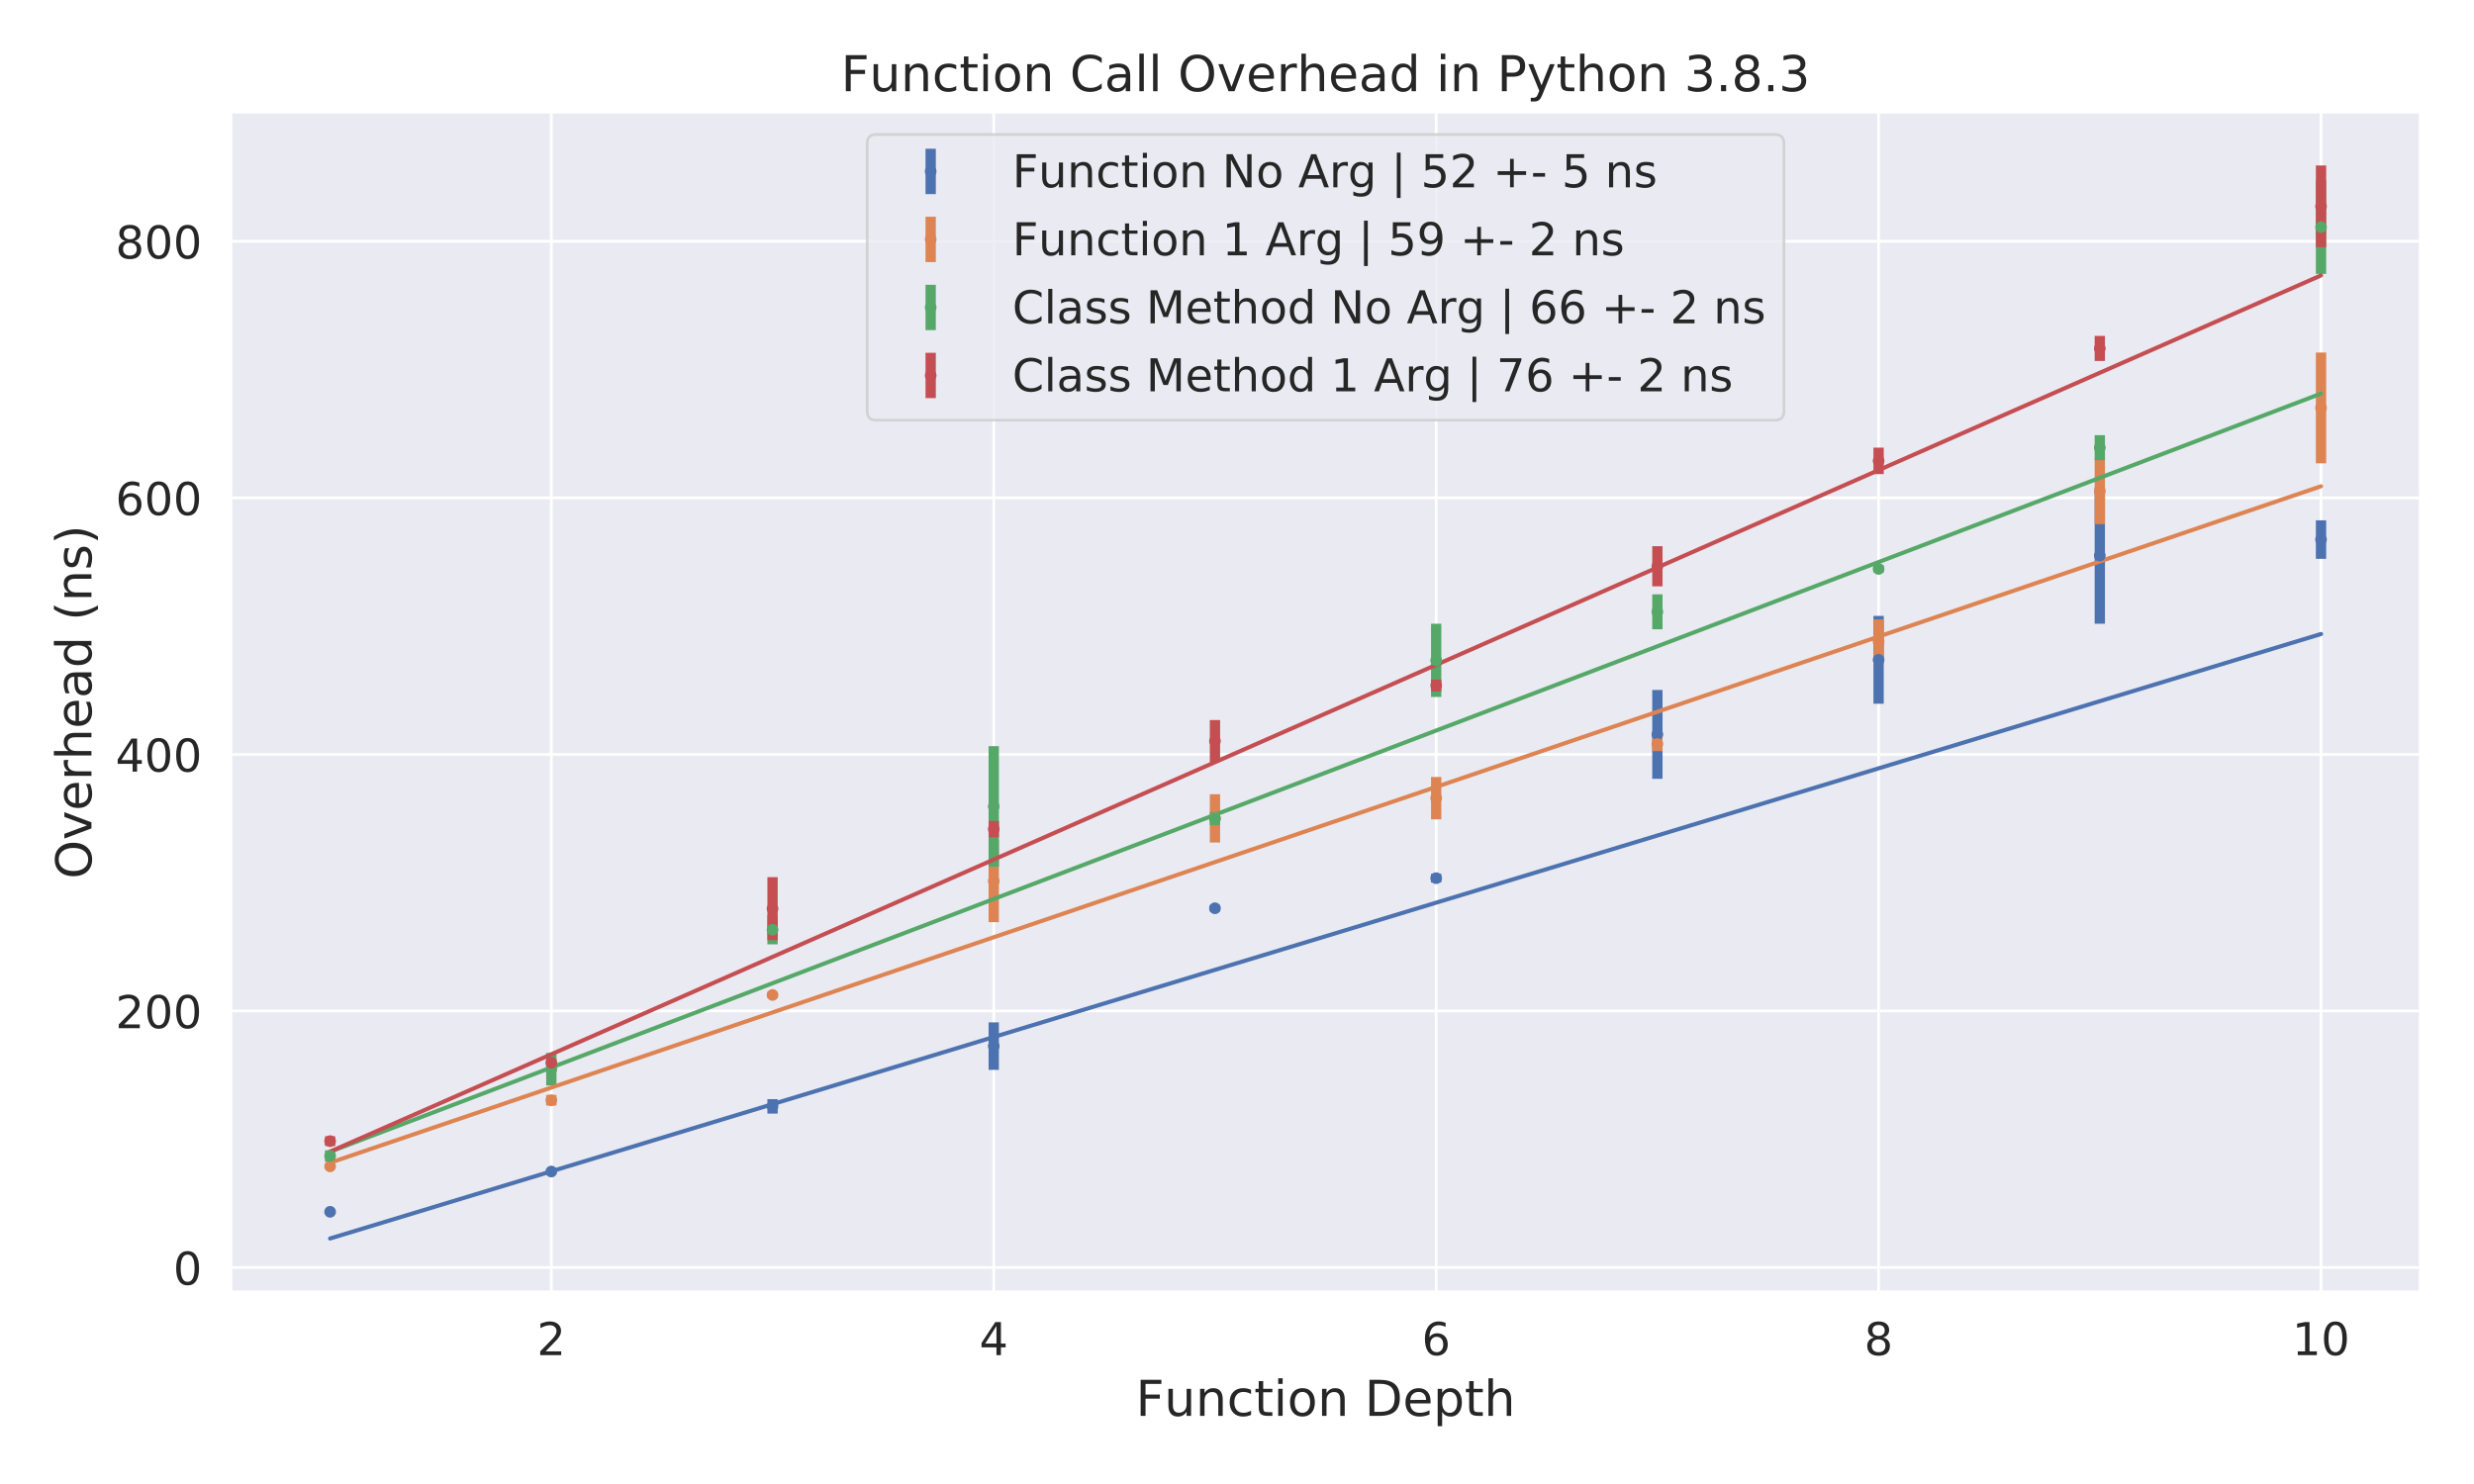 <?xml version="1.0" encoding="utf-8" standalone="no"?>
<!DOCTYPE svg PUBLIC "-//W3C//DTD SVG 1.1//EN"
  "http://www.w3.org/Graphics/SVG/1.1/DTD/svg11.dtd">
<!-- Created with matplotlib (https://matplotlib.org/) -->
<svg height="432pt" version="1.1" viewBox="0 0 720 432" width="720pt" xmlns="http://www.w3.org/2000/svg" xmlns:xlink="http://www.w3.org/1999/xlink">
 <defs>
  <style type="text/css">
*{stroke-linecap:butt;stroke-linejoin:round;}
  </style>
 </defs>
 <g id="figure_1">
  <g id="patch_1">
   <path d="M 0 432 
L 720 432 
L 720 0 
L 0 0 
z
" style="fill:#ffffff;"/>
  </g>
  <g id="axes_1">
   <g id="patch_2">
    <path d="M 67.102 376.148 
L 704.448 376.148 
L 704.448 32.552 
L 67.102 32.552 
z
" style="fill:#eaeaf2;"/>
   </g>
   <g id="matplotlib.axis_1">
    <g id="xtick_1">
     <g id="line2d_1">
      <path clip-path="url(#p2353e3e344)" d="M 160.451 376.148 
L 160.451 32.552 
" style="fill:none;stroke:#ffffff;stroke-linecap:round;stroke-width:0.8;"/>
     </g>
     <g id="text_1">
      <!-- 2 -->
      <defs>
       <path d="M 19.188 8.297 
L 53.609 8.297 
L 53.609 0 
L 7.328 0 
L 7.328 8.297 
Q 12.938 14.109 22.625 23.891 
Q 32.328 33.688 34.812 36.531 
Q 39.547 41.844 41.422 45.531 
Q 43.312 49.219 43.312 52.781 
Q 43.312 58.594 39.234 62.25 
Q 35.156 65.922 28.609 65.922 
Q 23.969 65.922 18.812 64.312 
Q 13.672 62.703 7.812 59.422 
L 7.812 69.391 
Q 13.766 71.781 18.938 73 
Q 24.125 74.219 28.422 74.219 
Q 39.75 74.219 46.484 68.547 
Q 53.219 62.891 53.219 53.422 
Q 53.219 48.922 51.531 44.891 
Q 49.859 40.875 45.406 35.406 
Q 44.188 33.984 37.641 27.219 
Q 31.109 20.453 19.188 8.297 
z
" id="DejaVuSans-50"/>
      </defs>
      <g style="fill:#262626;" transform="translate(156.251 394.478)scale(0.132 -0.132)">
       <use xlink:href="#DejaVuSans-50"/>
      </g>
     </g>
    </g>
    <g id="xtick_2">
     <g id="line2d_2">
      <path clip-path="url(#p2353e3e344)" d="M 289.207 376.148 
L 289.207 32.552 
" style="fill:none;stroke:#ffffff;stroke-linecap:round;stroke-width:0.8;"/>
     </g>
     <g id="text_2">
      <!-- 4 -->
      <defs>
       <path d="M 37.797 64.312 
L 12.891 25.391 
L 37.797 25.391 
z
M 35.203 72.906 
L 47.609 72.906 
L 47.609 25.391 
L 58.016 25.391 
L 58.016 17.188 
L 47.609 17.188 
L 47.609 0 
L 37.797 0 
L 37.797 17.188 
L 4.891 17.188 
L 4.891 26.703 
z
" id="DejaVuSans-52"/>
      </defs>
      <g style="fill:#262626;" transform="translate(285.008 394.478)scale(0.132 -0.132)">
       <use xlink:href="#DejaVuSans-52"/>
      </g>
     </g>
    </g>
    <g id="xtick_3">
     <g id="line2d_3">
      <path clip-path="url(#p2353e3e344)" d="M 417.964 376.148 
L 417.964 32.552 
" style="fill:none;stroke:#ffffff;stroke-linecap:round;stroke-width:0.8;"/>
     </g>
     <g id="text_3">
      <!-- 6 -->
      <defs>
       <path d="M 33.016 40.375 
Q 26.375 40.375 22.484 35.828 
Q 18.609 31.297 18.609 23.391 
Q 18.609 15.531 22.484 10.953 
Q 26.375 6.391 33.016 6.391 
Q 39.656 6.391 43.531 10.953 
Q 47.406 15.531 47.406 23.391 
Q 47.406 31.297 43.531 35.828 
Q 39.656 40.375 33.016 40.375 
z
M 52.594 71.297 
L 52.594 62.312 
Q 48.875 64.062 45.094 64.984 
Q 41.312 65.922 37.594 65.922 
Q 27.828 65.922 22.672 59.328 
Q 17.531 52.734 16.797 39.406 
Q 19.672 43.656 24.016 45.922 
Q 28.375 48.188 33.594 48.188 
Q 44.578 48.188 50.953 41.516 
Q 57.328 34.859 57.328 23.391 
Q 57.328 12.156 50.688 5.359 
Q 44.047 -1.422 33.016 -1.422 
Q 20.359 -1.422 13.672 8.266 
Q 6.984 17.969 6.984 36.375 
Q 6.984 53.656 15.188 63.938 
Q 23.391 74.219 37.203 74.219 
Q 40.922 74.219 44.703 73.484 
Q 48.484 72.75 52.594 71.297 
z
" id="DejaVuSans-54"/>
      </defs>
      <g style="fill:#262626;" transform="translate(413.765 394.478)scale(0.132 -0.132)">
       <use xlink:href="#DejaVuSans-54"/>
      </g>
     </g>
    </g>
    <g id="xtick_4">
     <g id="line2d_4">
      <path clip-path="url(#p2353e3e344)" d="M 546.721 376.148 
L 546.721 32.552 
" style="fill:none;stroke:#ffffff;stroke-linecap:round;stroke-width:0.8;"/>
     </g>
     <g id="text_4">
      <!-- 8 -->
      <defs>
       <path d="M 31.781 34.625 
Q 24.75 34.625 20.719 30.859 
Q 16.703 27.094 16.703 20.516 
Q 16.703 13.922 20.719 10.156 
Q 24.75 6.391 31.781 6.391 
Q 38.812 6.391 42.859 10.172 
Q 46.922 13.969 46.922 20.516 
Q 46.922 27.094 42.891 30.859 
Q 38.875 34.625 31.781 34.625 
z
M 21.922 38.812 
Q 15.578 40.375 12.031 44.719 
Q 8.5 49.078 8.5 55.328 
Q 8.5 64.062 14.719 69.141 
Q 20.953 74.219 31.781 74.219 
Q 42.672 74.219 48.875 69.141 
Q 55.078 64.062 55.078 55.328 
Q 55.078 49.078 51.531 44.719 
Q 48 40.375 41.703 38.812 
Q 48.828 37.156 52.797 32.312 
Q 56.781 27.484 56.781 20.516 
Q 56.781 9.906 50.312 4.234 
Q 43.844 -1.422 31.781 -1.422 
Q 19.734 -1.422 13.25 4.234 
Q 6.781 9.906 6.781 20.516 
Q 6.781 27.484 10.781 32.312 
Q 14.797 37.156 21.922 38.812 
z
M 18.312 54.391 
Q 18.312 48.734 21.844 45.562 
Q 25.391 42.391 31.781 42.391 
Q 38.141 42.391 41.719 45.562 
Q 45.312 48.734 45.312 54.391 
Q 45.312 60.062 41.719 63.234 
Q 38.141 66.406 31.781 66.406 
Q 25.391 66.406 21.844 63.234 
Q 18.312 60.062 18.312 54.391 
z
" id="DejaVuSans-56"/>
      </defs>
      <g style="fill:#262626;" transform="translate(542.522 394.478)scale(0.132 -0.132)">
       <use xlink:href="#DejaVuSans-56"/>
      </g>
     </g>
    </g>
    <g id="xtick_5">
     <g id="line2d_5">
      <path clip-path="url(#p2353e3e344)" d="M 675.478 376.148 
L 675.478 32.552 
" style="fill:none;stroke:#ffffff;stroke-linecap:round;stroke-width:0.8;"/>
     </g>
     <g id="text_5">
      <!-- 10 -->
      <defs>
       <path d="M 12.406 8.297 
L 28.516 8.297 
L 28.516 63.922 
L 10.984 60.406 
L 10.984 69.391 
L 28.422 72.906 
L 38.281 72.906 
L 38.281 8.297 
L 54.391 8.297 
L 54.391 0 
L 12.406 0 
z
" id="DejaVuSans-49"/>
       <path d="M 31.781 66.406 
Q 24.172 66.406 20.328 58.906 
Q 16.5 51.422 16.5 36.375 
Q 16.5 21.391 20.328 13.891 
Q 24.172 6.391 31.781 6.391 
Q 39.453 6.391 43.281 13.891 
Q 47.125 21.391 47.125 36.375 
Q 47.125 51.422 43.281 58.906 
Q 39.453 66.406 31.781 66.406 
z
M 31.781 74.219 
Q 44.047 74.219 50.516 64.516 
Q 56.984 54.828 56.984 36.375 
Q 56.984 17.969 50.516 8.266 
Q 44.047 -1.422 31.781 -1.422 
Q 19.531 -1.422 13.062 8.266 
Q 6.594 17.969 6.594 36.375 
Q 6.594 54.828 13.062 64.516 
Q 19.531 74.219 31.781 74.219 
z
" id="DejaVuSans-48"/>
      </defs>
      <g style="fill:#262626;" transform="translate(667.079 394.478)scale(0.132 -0.132)">
       <use xlink:href="#DejaVuSans-49"/>
       <use x="63.623" xlink:href="#DejaVuSans-48"/>
      </g>
     </g>
    </g>
    <g id="text_6">
     <!-- Function Depth -->
     <defs>
      <path d="M 9.812 72.906 
L 51.703 72.906 
L 51.703 64.594 
L 19.672 64.594 
L 19.672 43.109 
L 48.578 43.109 
L 48.578 34.812 
L 19.672 34.812 
L 19.672 0 
L 9.812 0 
z
" id="DejaVuSans-70"/>
      <path d="M 8.5 21.578 
L 8.5 54.688 
L 17.484 54.688 
L 17.484 21.922 
Q 17.484 14.156 20.5 10.266 
Q 23.531 6.391 29.594 6.391 
Q 36.859 6.391 41.078 11.031 
Q 45.312 15.672 45.312 23.688 
L 45.312 54.688 
L 54.297 54.688 
L 54.297 0 
L 45.312 0 
L 45.312 8.406 
Q 42.047 3.422 37.719 1 
Q 33.406 -1.422 27.688 -1.422 
Q 18.266 -1.422 13.375 4.438 
Q 8.5 10.297 8.5 21.578 
z
M 31.109 56 
z
" id="DejaVuSans-117"/>
      <path d="M 54.891 33.016 
L 54.891 0 
L 45.906 0 
L 45.906 32.719 
Q 45.906 40.484 42.875 44.328 
Q 39.844 48.188 33.797 48.188 
Q 26.516 48.188 22.312 43.547 
Q 18.109 38.922 18.109 30.906 
L 18.109 0 
L 9.078 0 
L 9.078 54.688 
L 18.109 54.688 
L 18.109 46.188 
Q 21.344 51.125 25.703 53.562 
Q 30.078 56 35.797 56 
Q 45.219 56 50.047 50.172 
Q 54.891 44.344 54.891 33.016 
z
" id="DejaVuSans-110"/>
      <path d="M 48.781 52.594 
L 48.781 44.188 
Q 44.969 46.297 41.141 47.344 
Q 37.312 48.391 33.406 48.391 
Q 24.656 48.391 19.812 42.844 
Q 14.984 37.312 14.984 27.297 
Q 14.984 17.281 19.812 11.734 
Q 24.656 6.203 33.406 6.203 
Q 37.312 6.203 41.141 7.25 
Q 44.969 8.297 48.781 10.406 
L 48.781 2.094 
Q 45.016 0.344 40.984 -0.531 
Q 36.969 -1.422 32.422 -1.422 
Q 20.062 -1.422 12.781 6.344 
Q 5.516 14.109 5.516 27.297 
Q 5.516 40.672 12.859 48.328 
Q 20.219 56 33.016 56 
Q 37.156 56 41.109 55.141 
Q 45.062 54.297 48.781 52.594 
z
" id="DejaVuSans-99"/>
      <path d="M 18.312 70.219 
L 18.312 54.688 
L 36.812 54.688 
L 36.812 47.703 
L 18.312 47.703 
L 18.312 18.016 
Q 18.312 11.328 20.141 9.422 
Q 21.969 7.516 27.594 7.516 
L 36.812 7.516 
L 36.812 0 
L 27.594 0 
Q 17.188 0 13.234 3.875 
Q 9.281 7.766 9.281 18.016 
L 9.281 47.703 
L 2.688 47.703 
L 2.688 54.688 
L 9.281 54.688 
L 9.281 70.219 
z
" id="DejaVuSans-116"/>
      <path d="M 9.422 54.688 
L 18.406 54.688 
L 18.406 0 
L 9.422 0 
z
M 9.422 75.984 
L 18.406 75.984 
L 18.406 64.594 
L 9.422 64.594 
z
" id="DejaVuSans-105"/>
      <path d="M 30.609 48.391 
Q 23.391 48.391 19.188 42.75 
Q 14.984 37.109 14.984 27.297 
Q 14.984 17.484 19.156 11.844 
Q 23.344 6.203 30.609 6.203 
Q 37.797 6.203 41.984 11.859 
Q 46.188 17.531 46.188 27.297 
Q 46.188 37.016 41.984 42.703 
Q 37.797 48.391 30.609 48.391 
z
M 30.609 56 
Q 42.328 56 49.016 48.375 
Q 55.719 40.766 55.719 27.297 
Q 55.719 13.875 49.016 6.219 
Q 42.328 -1.422 30.609 -1.422 
Q 18.844 -1.422 12.172 6.219 
Q 5.516 13.875 5.516 27.297 
Q 5.516 40.766 12.172 48.375 
Q 18.844 56 30.609 56 
z
" id="DejaVuSans-111"/>
      <path id="DejaVuSans-32"/>
      <path d="M 19.672 64.797 
L 19.672 8.109 
L 31.594 8.109 
Q 46.688 8.109 53.688 14.938 
Q 60.688 21.781 60.688 36.531 
Q 60.688 51.172 53.688 57.984 
Q 46.688 64.797 31.594 64.797 
z
M 9.812 72.906 
L 30.078 72.906 
Q 51.266 72.906 61.172 64.094 
Q 71.094 55.281 71.094 36.531 
Q 71.094 17.672 61.125 8.828 
Q 51.172 0 30.078 0 
L 9.812 0 
z
" id="DejaVuSans-68"/>
      <path d="M 56.203 29.594 
L 56.203 25.203 
L 14.891 25.203 
Q 15.484 15.922 20.484 11.062 
Q 25.484 6.203 34.422 6.203 
Q 39.594 6.203 44.453 7.469 
Q 49.312 8.734 54.109 11.281 
L 54.109 2.781 
Q 49.266 0.734 44.188 -0.344 
Q 39.109 -1.422 33.891 -1.422 
Q 20.797 -1.422 13.156 6.188 
Q 5.516 13.812 5.516 26.812 
Q 5.516 40.234 12.766 48.109 
Q 20.016 56 32.328 56 
Q 43.359 56 49.781 48.891 
Q 56.203 41.797 56.203 29.594 
z
M 47.219 32.234 
Q 47.125 39.594 43.094 43.984 
Q 39.062 48.391 32.422 48.391 
Q 24.906 48.391 20.391 44.141 
Q 15.875 39.891 15.188 32.172 
z
" id="DejaVuSans-101"/>
      <path d="M 18.109 8.203 
L 18.109 -20.797 
L 9.078 -20.797 
L 9.078 54.688 
L 18.109 54.688 
L 18.109 46.391 
Q 20.953 51.266 25.266 53.625 
Q 29.594 56 35.594 56 
Q 45.562 56 51.781 48.094 
Q 58.016 40.188 58.016 27.297 
Q 58.016 14.406 51.781 6.484 
Q 45.562 -1.422 35.594 -1.422 
Q 29.594 -1.422 25.266 0.953 
Q 20.953 3.328 18.109 8.203 
z
M 48.688 27.297 
Q 48.688 37.203 44.609 42.844 
Q 40.531 48.484 33.406 48.484 
Q 26.266 48.484 22.188 42.844 
Q 18.109 37.203 18.109 27.297 
Q 18.109 17.391 22.188 11.75 
Q 26.266 6.109 33.406 6.109 
Q 40.531 6.109 44.609 11.75 
Q 48.688 17.391 48.688 27.297 
z
" id="DejaVuSans-112"/>
      <path d="M 54.891 33.016 
L 54.891 0 
L 45.906 0 
L 45.906 32.719 
Q 45.906 40.484 42.875 44.328 
Q 39.844 48.188 33.797 48.188 
Q 26.516 48.188 22.312 43.547 
Q 18.109 38.922 18.109 30.906 
L 18.109 0 
L 9.078 0 
L 9.078 75.984 
L 18.109 75.984 
L 18.109 46.188 
Q 21.344 51.125 25.703 53.562 
Q 30.078 56 35.797 56 
Q 45.219 56 50.047 50.172 
Q 54.891 44.344 54.891 33.016 
z
" id="DejaVuSans-104"/>
     </defs>
     <g style="fill:#262626;" transform="translate(330.544 412.165)scale(0.144 -0.144)">
      <use xlink:href="#DejaVuSans-70"/>
      <use x="57.441" xlink:href="#DejaVuSans-117"/>
      <use x="120.82" xlink:href="#DejaVuSans-110"/>
      <use x="184.199" xlink:href="#DejaVuSans-99"/>
      <use x="239.18" xlink:href="#DejaVuSans-116"/>
      <use x="278.389" xlink:href="#DejaVuSans-105"/>
      <use x="306.172" xlink:href="#DejaVuSans-111"/>
      <use x="367.354" xlink:href="#DejaVuSans-110"/>
      <use x="430.732" xlink:href="#DejaVuSans-32"/>
      <use x="462.52" xlink:href="#DejaVuSans-68"/>
      <use x="539.521" xlink:href="#DejaVuSans-101"/>
      <use x="601.045" xlink:href="#DejaVuSans-112"/>
      <use x="664.521" xlink:href="#DejaVuSans-116"/>
      <use x="703.73" xlink:href="#DejaVuSans-104"/>
     </g>
    </g>
   </g>
   <g id="matplotlib.axis_2">
    <g id="ytick_1">
     <g id="line2d_6">
      <path clip-path="url(#p2353e3e344)" d="M 67.102 368.975 
L 704.448 368.975 
" style="fill:none;stroke:#ffffff;stroke-linecap:round;stroke-width:0.8;"/>
     </g>
     <g id="text_7">
      <!-- 0 -->
      <g style="fill:#262626;" transform="translate(50.404 373.99)scale(0.132 -0.132)">
       <use xlink:href="#DejaVuSans-48"/>
      </g>
     </g>
    </g>
    <g id="ytick_2">
     <g id="line2d_7">
      <path clip-path="url(#p2353e3e344)" d="M 67.102 294.29 
L 704.448 294.29 
" style="fill:none;stroke:#ffffff;stroke-linecap:round;stroke-width:0.8;"/>
     </g>
     <g id="text_8">
      <!-- 200 -->
      <g style="fill:#262626;" transform="translate(33.606 299.305)scale(0.132 -0.132)">
       <use xlink:href="#DejaVuSans-50"/>
       <use x="63.623" xlink:href="#DejaVuSans-48"/>
       <use x="127.246" xlink:href="#DejaVuSans-48"/>
      </g>
     </g>
    </g>
    <g id="ytick_3">
     <g id="line2d_8">
      <path clip-path="url(#p2353e3e344)" d="M 67.102 219.604 
L 704.448 219.604 
" style="fill:none;stroke:#ffffff;stroke-linecap:round;stroke-width:0.8;"/>
     </g>
     <g id="text_9">
      <!-- 400 -->
      <g style="fill:#262626;" transform="translate(33.606 224.619)scale(0.132 -0.132)">
       <use xlink:href="#DejaVuSans-52"/>
       <use x="63.623" xlink:href="#DejaVuSans-48"/>
       <use x="127.246" xlink:href="#DejaVuSans-48"/>
      </g>
     </g>
    </g>
    <g id="ytick_4">
     <g id="line2d_9">
      <path clip-path="url(#p2353e3e344)" d="M 67.102 144.918 
L 704.448 144.918 
" style="fill:none;stroke:#ffffff;stroke-linecap:round;stroke-width:0.8;"/>
     </g>
     <g id="text_10">
      <!-- 600 -->
      <g style="fill:#262626;" transform="translate(33.606 149.933)scale(0.132 -0.132)">
       <use xlink:href="#DejaVuSans-54"/>
       <use x="63.623" xlink:href="#DejaVuSans-48"/>
       <use x="127.246" xlink:href="#DejaVuSans-48"/>
      </g>
     </g>
    </g>
    <g id="ytick_5">
     <g id="line2d_10">
      <path clip-path="url(#p2353e3e344)" d="M 67.102 70.233 
L 704.448 70.233 
" style="fill:none;stroke:#ffffff;stroke-linecap:round;stroke-width:0.8;"/>
     </g>
     <g id="text_11">
      <!-- 800 -->
      <g style="fill:#262626;" transform="translate(33.606 75.248)scale(0.132 -0.132)">
       <use xlink:href="#DejaVuSans-56"/>
       <use x="63.623" xlink:href="#DejaVuSans-48"/>
       <use x="127.246" xlink:href="#DejaVuSans-48"/>
      </g>
     </g>
    </g>
    <g id="text_12">
     <!-- Overhead (ns) -->
     <defs>
      <path d="M 39.406 66.219 
Q 28.656 66.219 22.328 58.203 
Q 16.016 50.203 16.016 36.375 
Q 16.016 22.609 22.328 14.594 
Q 28.656 6.594 39.406 6.594 
Q 50.141 6.594 56.422 14.594 
Q 62.703 22.609 62.703 36.375 
Q 62.703 50.203 56.422 58.203 
Q 50.141 66.219 39.406 66.219 
z
M 39.406 74.219 
Q 54.734 74.219 63.906 63.938 
Q 73.094 53.656 73.094 36.375 
Q 73.094 19.141 63.906 8.859 
Q 54.734 -1.422 39.406 -1.422 
Q 24.031 -1.422 14.812 8.828 
Q 5.609 19.094 5.609 36.375 
Q 5.609 53.656 14.812 63.938 
Q 24.031 74.219 39.406 74.219 
z
" id="DejaVuSans-79"/>
      <path d="M 2.984 54.688 
L 12.5 54.688 
L 29.594 8.797 
L 46.688 54.688 
L 56.203 54.688 
L 35.688 0 
L 23.484 0 
z
" id="DejaVuSans-118"/>
      <path d="M 41.109 46.297 
Q 39.594 47.172 37.812 47.578 
Q 36.031 48 33.891 48 
Q 26.266 48 22.188 43.047 
Q 18.109 38.094 18.109 28.812 
L 18.109 0 
L 9.078 0 
L 9.078 54.688 
L 18.109 54.688 
L 18.109 46.188 
Q 20.953 51.172 25.484 53.578 
Q 30.031 56 36.531 56 
Q 37.453 56 38.578 55.875 
Q 39.703 55.766 41.062 55.516 
z
" id="DejaVuSans-114"/>
      <path d="M 34.281 27.484 
Q 23.391 27.484 19.188 25 
Q 14.984 22.516 14.984 16.5 
Q 14.984 11.719 18.141 8.906 
Q 21.297 6.109 26.703 6.109 
Q 34.188 6.109 38.703 11.406 
Q 43.219 16.703 43.219 25.484 
L 43.219 27.484 
z
M 52.203 31.203 
L 52.203 0 
L 43.219 0 
L 43.219 8.297 
Q 40.141 3.328 35.547 0.953 
Q 30.953 -1.422 24.312 -1.422 
Q 15.922 -1.422 10.953 3.297 
Q 6 8.016 6 15.922 
Q 6 25.141 12.172 29.828 
Q 18.359 34.516 30.609 34.516 
L 43.219 34.516 
L 43.219 35.406 
Q 43.219 41.609 39.141 45 
Q 35.062 48.391 27.688 48.391 
Q 23 48.391 18.547 47.266 
Q 14.109 46.141 10.016 43.891 
L 10.016 52.203 
Q 14.938 54.109 19.578 55.047 
Q 24.219 56 28.609 56 
Q 40.484 56 46.344 49.844 
Q 52.203 43.703 52.203 31.203 
z
" id="DejaVuSans-97"/>
      <path d="M 45.406 46.391 
L 45.406 75.984 
L 54.391 75.984 
L 54.391 0 
L 45.406 0 
L 45.406 8.203 
Q 42.578 3.328 38.25 0.953 
Q 33.938 -1.422 27.875 -1.422 
Q 17.969 -1.422 11.734 6.484 
Q 5.516 14.406 5.516 27.297 
Q 5.516 40.188 11.734 48.094 
Q 17.969 56 27.875 56 
Q 33.938 56 38.25 53.625 
Q 42.578 51.266 45.406 46.391 
z
M 14.797 27.297 
Q 14.797 17.391 18.875 11.75 
Q 22.953 6.109 30.078 6.109 
Q 37.203 6.109 41.297 11.75 
Q 45.406 17.391 45.406 27.297 
Q 45.406 37.203 41.297 42.844 
Q 37.203 48.484 30.078 48.484 
Q 22.953 48.484 18.875 42.844 
Q 14.797 37.203 14.797 27.297 
z
" id="DejaVuSans-100"/>
      <path d="M 31 75.875 
Q 24.469 64.656 21.281 53.656 
Q 18.109 42.672 18.109 31.391 
Q 18.109 20.125 21.312 9.062 
Q 24.516 -2 31 -13.188 
L 23.188 -13.188 
Q 15.875 -1.703 12.234 9.375 
Q 8.594 20.453 8.594 31.391 
Q 8.594 42.281 12.203 53.312 
Q 15.828 64.359 23.188 75.875 
z
" id="DejaVuSans-40"/>
      <path d="M 44.281 53.078 
L 44.281 44.578 
Q 40.484 46.531 36.375 47.5 
Q 32.281 48.484 27.875 48.484 
Q 21.188 48.484 17.844 46.438 
Q 14.5 44.391 14.5 40.281 
Q 14.5 37.156 16.891 35.375 
Q 19.281 33.594 26.516 31.984 
L 29.594 31.297 
Q 39.156 29.25 43.188 25.516 
Q 47.219 21.781 47.219 15.094 
Q 47.219 7.469 41.188 3.016 
Q 35.156 -1.422 24.609 -1.422 
Q 20.219 -1.422 15.453 -0.562 
Q 10.688 0.297 5.422 2 
L 5.422 11.281 
Q 10.406 8.688 15.234 7.391 
Q 20.062 6.109 24.812 6.109 
Q 31.156 6.109 34.562 8.281 
Q 37.984 10.453 37.984 14.406 
Q 37.984 18.062 35.516 20.016 
Q 33.062 21.969 24.703 23.781 
L 21.578 24.516 
Q 13.234 26.266 9.516 29.906 
Q 5.812 33.547 5.812 39.891 
Q 5.812 47.609 11.281 51.797 
Q 16.75 56 26.812 56 
Q 31.781 56 36.172 55.266 
Q 40.578 54.547 44.281 53.078 
z
" id="DejaVuSans-115"/>
      <path d="M 8.016 75.875 
L 15.828 75.875 
Q 23.141 64.359 26.781 53.312 
Q 30.422 42.281 30.422 31.391 
Q 30.422 20.453 26.781 9.375 
Q 23.141 -1.703 15.828 -13.188 
L 8.016 -13.188 
Q 14.5 -2 17.703 9.062 
Q 20.906 20.125 20.906 31.391 
Q 20.906 42.672 17.703 53.656 
Q 14.5 64.656 8.016 75.875 
z
" id="DejaVuSans-41"/>
     </defs>
     <g style="fill:#262626;" transform="translate(26.612 255.865)rotate(-90)scale(0.144 -0.144)">
      <use xlink:href="#DejaVuSans-79"/>
      <use x="78.711" xlink:href="#DejaVuSans-118"/>
      <use x="137.891" xlink:href="#DejaVuSans-101"/>
      <use x="199.414" xlink:href="#DejaVuSans-114"/>
      <use x="240.512" xlink:href="#DejaVuSans-104"/>
      <use x="303.891" xlink:href="#DejaVuSans-101"/>
      <use x="365.414" xlink:href="#DejaVuSans-97"/>
      <use x="426.693" xlink:href="#DejaVuSans-100"/>
      <use x="490.17" xlink:href="#DejaVuSans-32"/>
      <use x="521.957" xlink:href="#DejaVuSans-40"/>
      <use x="560.971" xlink:href="#DejaVuSans-110"/>
      <use x="624.35" xlink:href="#DejaVuSans-115"/>
      <use x="676.449" xlink:href="#DejaVuSans-41"/>
     </g>
    </g>
   </g>
   <g id="LineCollection_1">
    <path clip-path="url(#p2353e3e344)" d="M 96.072 353.068 
L 96.072 352.465 
" style="fill:none;stroke:#4c72b0;stroke-width:3;"/>
    <path clip-path="url(#p2353e3e344)" d="M 160.451 341.063 
L 160.451 341.016 
" style="fill:none;stroke:#4c72b0;stroke-width:3;"/>
    <path clip-path="url(#p2353e3e344)" d="M 224.829 324.17 
L 224.829 319.964 
" style="fill:none;stroke:#4c72b0;stroke-width:3;"/>
    <path clip-path="url(#p2353e3e344)" d="M 289.207 311.449 
L 289.207 297.624 
" style="fill:none;stroke:#4c72b0;stroke-width:3;"/>
    <path clip-path="url(#p2353e3e344)" d="M 353.586 265.361 
L 353.586 263.442 
" style="fill:none;stroke:#4c72b0;stroke-width:3;"/>
    <path clip-path="url(#p2353e3e344)" d="M 417.964 256.922 
L 417.964 254.361 
" style="fill:none;stroke:#4c72b0;stroke-width:3;"/>
    <path clip-path="url(#p2353e3e344)" d="M 482.343 226.715 
L 482.343 200.854 
" style="fill:none;stroke:#4c72b0;stroke-width:3;"/>
    <path clip-path="url(#p2353e3e344)" d="M 546.721 204.872 
L 546.721 179.284 
" style="fill:none;stroke:#4c72b0;stroke-width:3;"/>
    <path clip-path="url(#p2353e3e344)" d="M 611.099 181.578 
L 611.099 141.888 
" style="fill:none;stroke:#4c72b0;stroke-width:3;"/>
    <path clip-path="url(#p2353e3e344)" d="M 675.478 162.678 
L 675.478 151.476 
" style="fill:none;stroke:#4c72b0;stroke-width:3;"/>
   </g>
   <g id="LineCollection_2">
    <path clip-path="url(#p2353e3e344)" d="M 96.072 340.174 
L 96.072 338.894 
" style="fill:none;stroke:#dd8452;stroke-width:3;"/>
    <path clip-path="url(#p2353e3e344)" d="M 160.451 321.83 
L 160.451 318.736 
" style="fill:none;stroke:#dd8452;stroke-width:3;"/>
    <path clip-path="url(#p2353e3e344)" d="M 224.829 290.575 
L 224.829 288.702 
" style="fill:none;stroke:#dd8452;stroke-width:3;"/>
    <path clip-path="url(#p2353e3e344)" d="M 289.207 268.429 
L 289.207 244.552 
" style="fill:none;stroke:#dd8452;stroke-width:3;"/>
    <path clip-path="url(#p2353e3e344)" d="M 353.586 245.261 
L 353.586 231.201 
" style="fill:none;stroke:#dd8452;stroke-width:3;"/>
    <path clip-path="url(#p2353e3e344)" d="M 417.964 238.52 
L 417.964 226.167 
" style="fill:none;stroke:#dd8452;stroke-width:3;"/>
    <path clip-path="url(#p2353e3e344)" d="M 482.343 218.655 
L 482.343 214.534 
" style="fill:none;stroke:#dd8452;stroke-width:3;"/>
    <path clip-path="url(#p2353e3e344)" d="M 546.721 193.318 
L 546.721 180.303 
" style="fill:none;stroke:#dd8452;stroke-width:3;"/>
    <path clip-path="url(#p2353e3e344)" d="M 611.099 152.598 
L 611.099 133.392 
" style="fill:none;stroke:#dd8452;stroke-width:3;"/>
    <path clip-path="url(#p2353e3e344)" d="M 675.478 134.873 
L 675.478 102.619 
" style="fill:none;stroke:#dd8452;stroke-width:3;"/>
   </g>
   <g id="LineCollection_3">
    <path clip-path="url(#p2353e3e344)" d="M 96.072 338.18 
L 96.072 334.85 
" style="fill:none;stroke:#55a868;stroke-width:3;"/>
    <path clip-path="url(#p2353e3e344)" d="M 160.451 316.002 
L 160.451 306.481 
" style="fill:none;stroke:#55a868;stroke-width:3;"/>
    <path clip-path="url(#p2353e3e344)" d="M 224.829 274.912 
L 224.829 266.42 
" style="fill:none;stroke:#55a868;stroke-width:3;"/>
    <path clip-path="url(#p2353e3e344)" d="M 289.207 252.281 
L 289.207 217.212 
" style="fill:none;stroke:#55a868;stroke-width:3;"/>
    <path clip-path="url(#p2353e3e344)" d="M 353.586 240.166 
L 353.586 236.41 
" style="fill:none;stroke:#55a868;stroke-width:3;"/>
    <path clip-path="url(#p2353e3e344)" d="M 417.964 202.89 
L 417.964 181.582 
" style="fill:none;stroke:#55a868;stroke-width:3;"/>
    <path clip-path="url(#p2353e3e344)" d="M 482.343 183.193 
L 482.343 173.009 
" style="fill:none;stroke:#55a868;stroke-width:3;"/>
    <path clip-path="url(#p2353e3e344)" d="M 546.721 166.716 
L 546.721 164.517 
" style="fill:none;stroke:#55a868;stroke-width:3;"/>
    <path clip-path="url(#p2353e3e344)" d="M 611.099 133.961 
L 611.099 126.676 
" style="fill:none;stroke:#55a868;stroke-width:3;"/>
    <path clip-path="url(#p2353e3e344)" d="M 675.478 79.731 
L 675.478 52.512 
" style="fill:none;stroke:#55a868;stroke-width:3;"/>
   </g>
   <g id="LineCollection_4">
    <path clip-path="url(#p2353e3e344)" d="M 96.072 333.598 
L 96.072 330.785 
" style="fill:none;stroke:#c44e52;stroke-width:3;"/>
    <path clip-path="url(#p2353e3e344)" d="M 160.451 310.429 
L 160.451 308.323 
" style="fill:none;stroke:#c44e52;stroke-width:3;"/>
    <path clip-path="url(#p2353e3e344)" d="M 224.829 273.704 
L 224.829 255.336 
" style="fill:none;stroke:#c44e52;stroke-width:3;"/>
    <path clip-path="url(#p2353e3e344)" d="M 289.207 243.744 
L 289.207 238.964 
" style="fill:none;stroke:#c44e52;stroke-width:3;"/>
    <path clip-path="url(#p2353e3e344)" d="M 353.586 221.855 
L 353.586 209.616 
" style="fill:none;stroke:#c44e52;stroke-width:3;"/>
    <path clip-path="url(#p2353e3e344)" d="M 417.964 201.251 
L 417.964 197.836 
" style="fill:none;stroke:#c44e52;stroke-width:3;"/>
    <path clip-path="url(#p2353e3e344)" d="M 482.343 170.692 
L 482.343 158.994 
" style="fill:none;stroke:#c44e52;stroke-width:3;"/>
    <path clip-path="url(#p2353e3e344)" d="M 546.721 138.002 
L 546.721 130.301 
" style="fill:none;stroke:#c44e52;stroke-width:3;"/>
    <path clip-path="url(#p2353e3e344)" d="M 611.099 105.075 
L 611.099 97.793 
" style="fill:none;stroke:#c44e52;stroke-width:3;"/>
    <path clip-path="url(#p2353e3e344)" d="M 675.478 71.971 
L 675.478 48.17 
" style="fill:none;stroke:#c44e52;stroke-width:3;"/>
   </g>
   <g id="line2d_11">
    <path clip-path="url(#p2353e3e344)" d="M 96.072 360.53 
L 160.451 340.978 
L 224.829 321.426 
L 289.207 301.874 
L 353.586 282.323 
L 417.964 262.771 
L 482.343 243.219 
L 546.721 223.667 
L 611.099 204.115 
L 675.478 184.563 
" style="fill:none;stroke:#4c72b0;stroke-linecap:round;stroke-width:1.2;"/>
   </g>
   <g id="line2d_12">
    <path clip-path="url(#p2353e3e344)" d="M 96.072 338.474 
L 160.451 316.594 
L 224.829 294.714 
L 289.207 272.834 
L 353.586 250.954 
L 417.964 229.074 
L 482.343 207.194 
L 546.721 185.314 
L 611.099 163.434 
L 675.478 141.554 
" style="fill:none;stroke:#dd8452;stroke-linecap:round;stroke-width:1.2;"/>
   </g>
   <g id="line2d_13">
    <path clip-path="url(#p2353e3e344)" d="M 96.072 335.266 
L 160.451 310.745 
L 224.829 286.223 
L 289.207 261.702 
L 353.586 237.181 
L 417.964 212.659 
L 482.343 188.138 
L 546.721 163.617 
L 611.099 139.095 
L 675.478 114.574 
" style="fill:none;stroke:#55a868;stroke-linecap:round;stroke-width:1.2;"/>
   </g>
   <g id="line2d_14">
    <path clip-path="url(#p2353e3e344)" d="M 96.072 335.241 
L 160.451 306.9 
L 224.829 278.559 
L 289.207 250.219 
L 353.586 221.878 
L 417.964 193.537 
L 482.343 165.196 
L 546.721 136.855 
L 611.099 108.514 
L 675.478 80.174 
" style="fill:none;stroke:#c44e52;stroke-linecap:round;stroke-width:1.2;"/>
   </g>
   <g id="line2d_15">
    <defs>
     <path d="M 0 1.2 
C 0.318 1.2 0.623 1.074 0.849 0.849 
C 1.074 0.623 1.2 0.318 1.2 0 
C 1.2 -0.318 1.074 -0.623 0.849 -0.849 
C 0.623 -1.074 0.318 -1.2 0 -1.2 
C -0.318 -1.2 -0.623 -1.074 -0.849 -0.849 
C -1.074 -0.623 -1.2 -0.318 -1.2 0 
C -1.2 0.318 -1.074 0.623 -0.849 0.849 
C -0.623 1.074 -0.318 1.2 0 1.2 
z
" id="m4ee9b89b37" style="stroke:#4c72b0;"/>
    </defs>
    <g clip-path="url(#p2353e3e344)">
     <use style="fill:#4c72b0;stroke:#4c72b0;" x="96.072" xlink:href="#m4ee9b89b37" y="352.766"/>
     <use style="fill:#4c72b0;stroke:#4c72b0;" x="160.451" xlink:href="#m4ee9b89b37" y="341.04"/>
     <use style="fill:#4c72b0;stroke:#4c72b0;" x="224.829" xlink:href="#m4ee9b89b37" y="322.067"/>
     <use style="fill:#4c72b0;stroke:#4c72b0;" x="289.207" xlink:href="#m4ee9b89b37" y="304.536"/>
     <use style="fill:#4c72b0;stroke:#4c72b0;" x="353.586" xlink:href="#m4ee9b89b37" y="264.401"/>
     <use style="fill:#4c72b0;stroke:#4c72b0;" x="417.964" xlink:href="#m4ee9b89b37" y="255.641"/>
     <use style="fill:#4c72b0;stroke:#4c72b0;" x="482.343" xlink:href="#m4ee9b89b37" y="213.785"/>
     <use style="fill:#4c72b0;stroke:#4c72b0;" x="546.721" xlink:href="#m4ee9b89b37" y="192.078"/>
     <use style="fill:#4c72b0;stroke:#4c72b0;" x="611.099" xlink:href="#m4ee9b89b37" y="161.733"/>
     <use style="fill:#4c72b0;stroke:#4c72b0;" x="675.478" xlink:href="#m4ee9b89b37" y="157.077"/>
    </g>
   </g>
   <g id="line2d_16">
    <defs>
     <path d="M 0 1.2 
C 0.318 1.2 0.623 1.074 0.849 0.849 
C 1.074 0.623 1.2 0.318 1.2 0 
C 1.2 -0.318 1.074 -0.623 0.849 -0.849 
C 0.623 -1.074 0.318 -1.2 0 -1.2 
C -0.318 -1.2 -0.623 -1.074 -0.849 -0.849 
C -1.074 -0.623 -1.2 -0.318 -1.2 0 
C -1.2 0.318 -1.074 0.623 -0.849 0.849 
C -0.623 1.074 -0.318 1.2 0 1.2 
z
" id="md8f236f1c7" style="stroke:#dd8452;"/>
    </defs>
    <g clip-path="url(#p2353e3e344)">
     <use style="fill:#dd8452;stroke:#dd8452;" x="96.072" xlink:href="#md8f236f1c7" y="339.534"/>
     <use style="fill:#dd8452;stroke:#dd8452;" x="160.451" xlink:href="#md8f236f1c7" y="320.283"/>
     <use style="fill:#dd8452;stroke:#dd8452;" x="224.829" xlink:href="#md8f236f1c7" y="289.638"/>
     <use style="fill:#dd8452;stroke:#dd8452;" x="289.207" xlink:href="#md8f236f1c7" y="256.491"/>
     <use style="fill:#dd8452;stroke:#dd8452;" x="353.586" xlink:href="#md8f236f1c7" y="238.231"/>
     <use style="fill:#dd8452;stroke:#dd8452;" x="417.964" xlink:href="#md8f236f1c7" y="232.343"/>
     <use style="fill:#dd8452;stroke:#dd8452;" x="482.343" xlink:href="#md8f236f1c7" y="216.595"/>
     <use style="fill:#dd8452;stroke:#dd8452;" x="546.721" xlink:href="#md8f236f1c7" y="186.811"/>
     <use style="fill:#dd8452;stroke:#dd8452;" x="611.099" xlink:href="#md8f236f1c7" y="142.995"/>
     <use style="fill:#dd8452;stroke:#dd8452;" x="675.478" xlink:href="#md8f236f1c7" y="118.746"/>
    </g>
   </g>
   <g id="line2d_17">
    <defs>
     <path d="M 0 1.2 
C 0.318 1.2 0.623 1.074 0.849 0.849 
C 1.074 0.623 1.2 0.318 1.2 0 
C 1.2 -0.318 1.074 -0.623 0.849 -0.849 
C 0.623 -1.074 0.318 -1.2 0 -1.2 
C -0.318 -1.2 -0.623 -1.074 -0.849 -0.849 
C -1.074 -0.623 -1.2 -0.318 -1.2 0 
C -1.2 0.318 -1.074 0.623 -0.849 0.849 
C -0.623 1.074 -0.318 1.2 0 1.2 
z
" id="mdecd2c5ccd" style="stroke:#55a868;"/>
    </defs>
    <g clip-path="url(#p2353e3e344)">
     <use style="fill:#55a868;stroke:#55a868;" x="96.072" xlink:href="#mdecd2c5ccd" y="336.515"/>
     <use style="fill:#55a868;stroke:#55a868;" x="160.451" xlink:href="#mdecd2c5ccd" y="311.241"/>
     <use style="fill:#55a868;stroke:#55a868;" x="224.829" xlink:href="#mdecd2c5ccd" y="270.666"/>
     <use style="fill:#55a868;stroke:#55a868;" x="289.207" xlink:href="#mdecd2c5ccd" y="234.746"/>
     <use style="fill:#55a868;stroke:#55a868;" x="353.586" xlink:href="#mdecd2c5ccd" y="238.288"/>
     <use style="fill:#55a868;stroke:#55a868;" x="417.964" xlink:href="#mdecd2c5ccd" y="192.236"/>
     <use style="fill:#55a868;stroke:#55a868;" x="482.343" xlink:href="#mdecd2c5ccd" y="178.101"/>
     <use style="fill:#55a868;stroke:#55a868;" x="546.721" xlink:href="#mdecd2c5ccd" y="165.617"/>
     <use style="fill:#55a868;stroke:#55a868;" x="611.099" xlink:href="#mdecd2c5ccd" y="130.318"/>
     <use style="fill:#55a868;stroke:#55a868;" x="675.478" xlink:href="#mdecd2c5ccd" y="66.121"/>
    </g>
   </g>
   <g id="line2d_18">
    <defs>
     <path d="M 0 1.2 
C 0.318 1.2 0.623 1.074 0.849 0.849 
C 1.074 0.623 1.2 0.318 1.2 0 
C 1.2 -0.318 1.074 -0.623 0.849 -0.849 
C 0.623 -1.074 0.318 -1.2 0 -1.2 
C -0.318 -1.2 -0.623 -1.074 -0.849 -0.849 
C -1.074 -0.623 -1.2 -0.318 -1.2 0 
C -1.2 0.318 -1.074 0.623 -0.849 0.849 
C -0.623 1.074 -0.318 1.2 0 1.2 
z
" id="mab68c0a02a" style="stroke:#c44e52;"/>
    </defs>
    <g clip-path="url(#p2353e3e344)">
     <use style="fill:#c44e52;stroke:#c44e52;" x="96.072" xlink:href="#mab68c0a02a" y="332.192"/>
     <use style="fill:#c44e52;stroke:#c44e52;" x="160.451" xlink:href="#mab68c0a02a" y="309.376"/>
     <use style="fill:#c44e52;stroke:#c44e52;" x="224.829" xlink:href="#mab68c0a02a" y="264.52"/>
     <use style="fill:#c44e52;stroke:#c44e52;" x="289.207" xlink:href="#mab68c0a02a" y="241.354"/>
     <use style="fill:#c44e52;stroke:#c44e52;" x="353.586" xlink:href="#mab68c0a02a" y="215.735"/>
     <use style="fill:#c44e52;stroke:#c44e52;" x="417.964" xlink:href="#mab68c0a02a" y="199.544"/>
     <use style="fill:#c44e52;stroke:#c44e52;" x="482.343" xlink:href="#mab68c0a02a" y="164.843"/>
     <use style="fill:#c44e52;stroke:#c44e52;" x="546.721" xlink:href="#mab68c0a02a" y="134.151"/>
     <use style="fill:#c44e52;stroke:#c44e52;" x="611.099" xlink:href="#mab68c0a02a" y="101.434"/>
     <use style="fill:#c44e52;stroke:#c44e52;" x="675.478" xlink:href="#mab68c0a02a" y="60.07"/>
    </g>
   </g>
   <g id="patch_3">
    <path d="M 67.102 376.148 
L 67.102 32.552 
" style="fill:none;stroke:#ffffff;stroke-linecap:square;stroke-linejoin:miter;"/>
   </g>
   <g id="patch_4">
    <path d="M 704.448 376.148 
L 704.448 32.552 
" style="fill:none;stroke:#ffffff;stroke-linecap:square;stroke-linejoin:miter;"/>
   </g>
   <g id="patch_5">
    <path d="M 67.102 376.148 
L 704.448 376.148 
" style="fill:none;stroke:#ffffff;stroke-linecap:square;stroke-linejoin:miter;"/>
   </g>
   <g id="patch_6">
    <path d="M 67.102 32.552 
L 704.448 32.552 
" style="fill:none;stroke:#ffffff;stroke-linecap:square;stroke-linejoin:miter;"/>
   </g>
   <g id="text_13">
    <!-- Function Call Overhead in Python 3.8.3 -->
    <defs>
     <path d="M 64.406 67.281 
L 64.406 56.891 
Q 59.422 61.531 53.781 63.812 
Q 48.141 66.109 41.797 66.109 
Q 29.297 66.109 22.656 58.469 
Q 16.016 50.828 16.016 36.375 
Q 16.016 21.969 22.656 14.328 
Q 29.297 6.688 41.797 6.688 
Q 48.141 6.688 53.781 8.984 
Q 59.422 11.281 64.406 15.922 
L 64.406 5.609 
Q 59.234 2.094 53.438 0.328 
Q 47.656 -1.422 41.219 -1.422 
Q 24.656 -1.422 15.125 8.703 
Q 5.609 18.844 5.609 36.375 
Q 5.609 53.953 15.125 64.078 
Q 24.656 74.219 41.219 74.219 
Q 47.75 74.219 53.531 72.484 
Q 59.328 70.75 64.406 67.281 
z
" id="DejaVuSans-67"/>
     <path d="M 9.422 75.984 
L 18.406 75.984 
L 18.406 0 
L 9.422 0 
z
" id="DejaVuSans-108"/>
     <path d="M 19.672 64.797 
L 19.672 37.406 
L 32.078 37.406 
Q 38.969 37.406 42.719 40.969 
Q 46.484 44.531 46.484 51.125 
Q 46.484 57.672 42.719 61.234 
Q 38.969 64.797 32.078 64.797 
z
M 9.812 72.906 
L 32.078 72.906 
Q 44.344 72.906 50.609 67.359 
Q 56.891 61.812 56.891 51.125 
Q 56.891 40.328 50.609 34.812 
Q 44.344 29.297 32.078 29.297 
L 19.672 29.297 
L 19.672 0 
L 9.812 0 
z
" id="DejaVuSans-80"/>
     <path d="M 32.172 -5.078 
Q 28.375 -14.844 24.75 -17.812 
Q 21.141 -20.797 15.094 -20.797 
L 7.906 -20.797 
L 7.906 -13.281 
L 13.188 -13.281 
Q 16.891 -13.281 18.938 -11.516 
Q 21 -9.766 23.484 -3.219 
L 25.094 0.875 
L 2.984 54.688 
L 12.5 54.688 
L 29.594 11.922 
L 46.688 54.688 
L 56.203 54.688 
z
" id="DejaVuSans-121"/>
     <path d="M 40.578 39.312 
Q 47.656 37.797 51.625 33 
Q 55.609 28.219 55.609 21.188 
Q 55.609 10.406 48.188 4.484 
Q 40.766 -1.422 27.094 -1.422 
Q 22.516 -1.422 17.656 -0.516 
Q 12.797 0.391 7.625 2.203 
L 7.625 11.719 
Q 11.719 9.328 16.594 8.109 
Q 21.484 6.891 26.812 6.891 
Q 36.078 6.891 40.938 10.547 
Q 45.797 14.203 45.797 21.188 
Q 45.797 27.641 41.281 31.266 
Q 36.766 34.906 28.719 34.906 
L 20.219 34.906 
L 20.219 43.016 
L 29.109 43.016 
Q 36.375 43.016 40.234 45.922 
Q 44.094 48.828 44.094 54.297 
Q 44.094 59.906 40.109 62.906 
Q 36.141 65.922 28.719 65.922 
Q 24.656 65.922 20.016 65.031 
Q 15.375 64.156 9.812 62.312 
L 9.812 71.094 
Q 15.438 72.656 20.344 73.438 
Q 25.25 74.219 29.594 74.219 
Q 40.828 74.219 47.359 69.109 
Q 53.906 64.016 53.906 55.328 
Q 53.906 49.266 50.438 45.094 
Q 46.969 40.922 40.578 39.312 
z
" id="DejaVuSans-51"/>
     <path d="M 10.688 12.406 
L 21 12.406 
L 21 0 
L 10.688 0 
z
" id="DejaVuSans-46"/>
    </defs>
    <g style="fill:#262626;" transform="translate(244.747 26.552)scale(0.144 -0.144)">
     <use xlink:href="#DejaVuSans-70"/>
     <use x="57.441" xlink:href="#DejaVuSans-117"/>
     <use x="120.82" xlink:href="#DejaVuSans-110"/>
     <use x="184.199" xlink:href="#DejaVuSans-99"/>
     <use x="239.18" xlink:href="#DejaVuSans-116"/>
     <use x="278.389" xlink:href="#DejaVuSans-105"/>
     <use x="306.172" xlink:href="#DejaVuSans-111"/>
     <use x="367.354" xlink:href="#DejaVuSans-110"/>
     <use x="430.732" xlink:href="#DejaVuSans-32"/>
     <use x="462.52" xlink:href="#DejaVuSans-67"/>
     <use x="532.344" xlink:href="#DejaVuSans-97"/>
     <use x="593.623" xlink:href="#DejaVuSans-108"/>
     <use x="621.406" xlink:href="#DejaVuSans-108"/>
     <use x="649.189" xlink:href="#DejaVuSans-32"/>
     <use x="680.977" xlink:href="#DejaVuSans-79"/>
     <use x="759.688" xlink:href="#DejaVuSans-118"/>
     <use x="818.867" xlink:href="#DejaVuSans-101"/>
     <use x="880.391" xlink:href="#DejaVuSans-114"/>
     <use x="921.488" xlink:href="#DejaVuSans-104"/>
     <use x="984.867" xlink:href="#DejaVuSans-101"/>
     <use x="1046.391" xlink:href="#DejaVuSans-97"/>
     <use x="1107.67" xlink:href="#DejaVuSans-100"/>
     <use x="1171.146" xlink:href="#DejaVuSans-32"/>
     <use x="1202.934" xlink:href="#DejaVuSans-105"/>
     <use x="1230.717" xlink:href="#DejaVuSans-110"/>
     <use x="1294.096" xlink:href="#DejaVuSans-32"/>
     <use x="1325.883" xlink:href="#DejaVuSans-80"/>
     <use x="1386.186" xlink:href="#DejaVuSans-121"/>
     <use x="1445.365" xlink:href="#DejaVuSans-116"/>
     <use x="1484.574" xlink:href="#DejaVuSans-104"/>
     <use x="1547.953" xlink:href="#DejaVuSans-111"/>
     <use x="1609.135" xlink:href="#DejaVuSans-110"/>
     <use x="1672.514" xlink:href="#DejaVuSans-32"/>
     <use x="1704.301" xlink:href="#DejaVuSans-51"/>
     <use x="1767.924" xlink:href="#DejaVuSans-46"/>
     <use x="1799.711" xlink:href="#DejaVuSans-56"/>
     <use x="1863.334" xlink:href="#DejaVuSans-46"/>
     <use x="1895.121" xlink:href="#DejaVuSans-51"/>
    </g>
   </g>
   <g id="legend_1">
    <g id="patch_7">
     <path d="M 255.01 122.312 
L 516.54 122.312 
Q 519.18 122.312 519.18 119.672 
L 519.18 41.792 
Q 519.18 39.152 516.54 39.152 
L 255.01 39.152 
Q 252.37 39.152 252.37 41.792 
L 252.37 119.672 
Q 252.37 122.312 255.01 122.312 
z
" style="fill:#eaeaf2;opacity:0.8;stroke:#cccccc;stroke-linejoin:miter;stroke-width:0.8;"/>
    </g>
    <g id="LineCollection_5">
     <path d="M 270.85 56.5 
L 270.85 43.3 
" style="fill:none;stroke:#4c72b0;stroke-width:3;"/>
    </g>
    <g id="line2d_19"/>
    <g id="line2d_20">
     <g>
      <use style="fill:#4c72b0;stroke:#4c72b0;" x="270.85" xlink:href="#m4ee9b89b37" y="49.9"/>
     </g>
    </g>
    <g id="text_14">
     <!-- Function No Arg | 52 +- 5 ns -->
     <defs>
      <path d="M 9.812 72.906 
L 23.094 72.906 
L 55.422 11.922 
L 55.422 72.906 
L 64.984 72.906 
L 64.984 0 
L 51.703 0 
L 19.391 60.984 
L 19.391 0 
L 9.812 0 
z
" id="DejaVuSans-78"/>
      <path d="M 34.188 63.188 
L 20.797 26.906 
L 47.609 26.906 
z
M 28.609 72.906 
L 39.797 72.906 
L 67.578 0 
L 57.328 0 
L 50.688 18.703 
L 17.828 18.703 
L 11.188 0 
L 0.781 0 
z
" id="DejaVuSans-65"/>
      <path d="M 45.406 27.984 
Q 45.406 37.75 41.375 43.109 
Q 37.359 48.484 30.078 48.484 
Q 22.859 48.484 18.828 43.109 
Q 14.797 37.75 14.797 27.984 
Q 14.797 18.266 18.828 12.891 
Q 22.859 7.516 30.078 7.516 
Q 37.359 7.516 41.375 12.891 
Q 45.406 18.266 45.406 27.984 
z
M 54.391 6.781 
Q 54.391 -7.172 48.188 -13.984 
Q 42 -20.797 29.203 -20.797 
Q 24.469 -20.797 20.266 -20.094 
Q 16.062 -19.391 12.109 -17.922 
L 12.109 -9.188 
Q 16.062 -11.328 19.922 -12.344 
Q 23.781 -13.375 27.781 -13.375 
Q 36.625 -13.375 41.016 -8.766 
Q 45.406 -4.156 45.406 5.172 
L 45.406 9.625 
Q 42.625 4.781 38.281 2.391 
Q 33.938 0 27.875 0 
Q 17.828 0 11.672 7.656 
Q 5.516 15.328 5.516 27.984 
Q 5.516 40.672 11.672 48.328 
Q 17.828 56 27.875 56 
Q 33.938 56 38.281 53.609 
Q 42.625 51.219 45.406 46.391 
L 45.406 54.688 
L 54.391 54.688 
z
" id="DejaVuSans-103"/>
      <path d="M 21 76.422 
L 21 -23.578 
L 12.703 -23.578 
L 12.703 76.422 
z
" id="DejaVuSans-124"/>
      <path d="M 10.797 72.906 
L 49.516 72.906 
L 49.516 64.594 
L 19.828 64.594 
L 19.828 46.734 
Q 21.969 47.469 24.109 47.828 
Q 26.266 48.188 28.422 48.188 
Q 40.625 48.188 47.75 41.5 
Q 54.891 34.812 54.891 23.391 
Q 54.891 11.625 47.562 5.094 
Q 40.234 -1.422 26.906 -1.422 
Q 22.312 -1.422 17.547 -0.641 
Q 12.797 0.141 7.719 1.703 
L 7.719 11.625 
Q 12.109 9.234 16.797 8.062 
Q 21.484 6.891 26.703 6.891 
Q 35.156 6.891 40.078 11.328 
Q 45.016 15.766 45.016 23.391 
Q 45.016 31 40.078 35.438 
Q 35.156 39.891 26.703 39.891 
Q 22.75 39.891 18.812 39.016 
Q 14.891 38.141 10.797 36.281 
z
" id="DejaVuSans-53"/>
      <path d="M 46 62.703 
L 46 35.5 
L 73.188 35.5 
L 73.188 27.203 
L 46 27.203 
L 46 0 
L 37.797 0 
L 37.797 27.203 
L 10.594 27.203 
L 10.594 35.5 
L 37.797 35.5 
L 37.797 62.703 
z
" id="DejaVuSans-43"/>
      <path d="M 4.891 31.391 
L 31.203 31.391 
L 31.203 23.391 
L 4.891 23.391 
z
" id="DejaVuSans-45"/>
     </defs>
     <g style="fill:#262626;" transform="translate(294.61 54.52)scale(0.132 -0.132)">
      <use xlink:href="#DejaVuSans-70"/>
      <use x="57.441" xlink:href="#DejaVuSans-117"/>
      <use x="120.82" xlink:href="#DejaVuSans-110"/>
      <use x="184.199" xlink:href="#DejaVuSans-99"/>
      <use x="239.18" xlink:href="#DejaVuSans-116"/>
      <use x="278.389" xlink:href="#DejaVuSans-105"/>
      <use x="306.172" xlink:href="#DejaVuSans-111"/>
      <use x="367.354" xlink:href="#DejaVuSans-110"/>
      <use x="430.732" xlink:href="#DejaVuSans-32"/>
      <use x="462.52" xlink:href="#DejaVuSans-78"/>
      <use x="537.324" xlink:href="#DejaVuSans-111"/>
      <use x="598.506" xlink:href="#DejaVuSans-32"/>
      <use x="630.293" xlink:href="#DejaVuSans-65"/>
      <use x="698.701" xlink:href="#DejaVuSans-114"/>
      <use x="739.799" xlink:href="#DejaVuSans-103"/>
      <use x="803.275" xlink:href="#DejaVuSans-32"/>
      <use x="835.062" xlink:href="#DejaVuSans-124"/>
      <use x="868.754" xlink:href="#DejaVuSans-32"/>
      <use x="900.541" xlink:href="#DejaVuSans-53"/>
      <use x="964.164" xlink:href="#DejaVuSans-50"/>
      <use x="1027.787" xlink:href="#DejaVuSans-32"/>
      <use x="1059.574" xlink:href="#DejaVuSans-43"/>
      <use x="1143.363" xlink:href="#DejaVuSans-45"/>
      <use x="1179.447" xlink:href="#DejaVuSans-32"/>
      <use x="1211.234" xlink:href="#DejaVuSans-53"/>
      <use x="1274.857" xlink:href="#DejaVuSans-32"/>
      <use x="1306.645" xlink:href="#DejaVuSans-110"/>
      <use x="1370.023" xlink:href="#DejaVuSans-115"/>
     </g>
    </g>
    <g id="LineCollection_6">
     <path d="M 270.85 76.3 
L 270.85 63.1 
" style="fill:none;stroke:#dd8452;stroke-width:3;"/>
    </g>
    <g id="line2d_21"/>
    <g id="line2d_22">
     <g>
      <use style="fill:#dd8452;stroke:#dd8452;" x="270.85" xlink:href="#md8f236f1c7" y="69.7"/>
     </g>
    </g>
    <g id="text_15">
     <!-- Function 1 Arg | 59 +- 2 ns -->
     <defs>
      <path d="M 10.984 1.516 
L 10.984 10.5 
Q 14.703 8.734 18.5 7.812 
Q 22.312 6.891 25.984 6.891 
Q 35.75 6.891 40.891 13.453 
Q 46.047 20.016 46.781 33.406 
Q 43.953 29.203 39.594 26.953 
Q 35.25 24.703 29.984 24.703 
Q 19.047 24.703 12.672 31.312 
Q 6.297 37.938 6.297 49.422 
Q 6.297 60.641 12.938 67.422 
Q 19.578 74.219 30.609 74.219 
Q 43.266 74.219 49.922 64.516 
Q 56.594 54.828 56.594 36.375 
Q 56.594 19.141 48.406 8.859 
Q 40.234 -1.422 26.422 -1.422 
Q 22.703 -1.422 18.891 -0.688 
Q 15.094 0.047 10.984 1.516 
z
M 30.609 32.422 
Q 37.25 32.422 41.125 36.953 
Q 45.016 41.5 45.016 49.422 
Q 45.016 57.281 41.125 61.844 
Q 37.25 66.406 30.609 66.406 
Q 23.969 66.406 20.094 61.844 
Q 16.219 57.281 16.219 49.422 
Q 16.219 41.5 20.094 36.953 
Q 23.969 32.422 30.609 32.422 
z
" id="DejaVuSans-57"/>
     </defs>
     <g style="fill:#262626;" transform="translate(294.61 74.32)scale(0.132 -0.132)">
      <use xlink:href="#DejaVuSans-70"/>
      <use x="57.441" xlink:href="#DejaVuSans-117"/>
      <use x="120.82" xlink:href="#DejaVuSans-110"/>
      <use x="184.199" xlink:href="#DejaVuSans-99"/>
      <use x="239.18" xlink:href="#DejaVuSans-116"/>
      <use x="278.389" xlink:href="#DejaVuSans-105"/>
      <use x="306.172" xlink:href="#DejaVuSans-111"/>
      <use x="367.354" xlink:href="#DejaVuSans-110"/>
      <use x="430.732" xlink:href="#DejaVuSans-32"/>
      <use x="462.52" xlink:href="#DejaVuSans-49"/>
      <use x="526.143" xlink:href="#DejaVuSans-32"/>
      <use x="557.93" xlink:href="#DejaVuSans-65"/>
      <use x="626.338" xlink:href="#DejaVuSans-114"/>
      <use x="667.436" xlink:href="#DejaVuSans-103"/>
      <use x="730.912" xlink:href="#DejaVuSans-32"/>
      <use x="762.699" xlink:href="#DejaVuSans-124"/>
      <use x="796.391" xlink:href="#DejaVuSans-32"/>
      <use x="828.178" xlink:href="#DejaVuSans-53"/>
      <use x="891.801" xlink:href="#DejaVuSans-57"/>
      <use x="955.424" xlink:href="#DejaVuSans-32"/>
      <use x="987.211" xlink:href="#DejaVuSans-43"/>
      <use x="1071" xlink:href="#DejaVuSans-45"/>
      <use x="1107.084" xlink:href="#DejaVuSans-32"/>
      <use x="1138.871" xlink:href="#DejaVuSans-50"/>
      <use x="1202.494" xlink:href="#DejaVuSans-32"/>
      <use x="1234.281" xlink:href="#DejaVuSans-110"/>
      <use x="1297.66" xlink:href="#DejaVuSans-115"/>
     </g>
    </g>
    <g id="LineCollection_7">
     <path d="M 270.85 96.1 
L 270.85 82.9 
" style="fill:none;stroke:#55a868;stroke-width:3;"/>
    </g>
    <g id="line2d_23"/>
    <g id="line2d_24">
     <g>
      <use style="fill:#55a868;stroke:#55a868;" x="270.85" xlink:href="#mdecd2c5ccd" y="89.5"/>
     </g>
    </g>
    <g id="text_16">
     <!-- Class Method No Arg | 66 +- 2 ns -->
     <defs>
      <path d="M 9.812 72.906 
L 24.516 72.906 
L 43.109 23.297 
L 61.812 72.906 
L 76.516 72.906 
L 76.516 0 
L 66.891 0 
L 66.891 64.016 
L 48.094 14.016 
L 38.188 14.016 
L 19.391 64.016 
L 19.391 0 
L 9.812 0 
z
" id="DejaVuSans-77"/>
     </defs>
     <g style="fill:#262626;" transform="translate(294.61 94.12)scale(0.132 -0.132)">
      <use xlink:href="#DejaVuSans-67"/>
      <use x="69.824" xlink:href="#DejaVuSans-108"/>
      <use x="97.607" xlink:href="#DejaVuSans-97"/>
      <use x="158.887" xlink:href="#DejaVuSans-115"/>
      <use x="210.986" xlink:href="#DejaVuSans-115"/>
      <use x="263.086" xlink:href="#DejaVuSans-32"/>
      <use x="294.873" xlink:href="#DejaVuSans-77"/>
      <use x="381.152" xlink:href="#DejaVuSans-101"/>
      <use x="442.676" xlink:href="#DejaVuSans-116"/>
      <use x="481.885" xlink:href="#DejaVuSans-104"/>
      <use x="545.264" xlink:href="#DejaVuSans-111"/>
      <use x="606.445" xlink:href="#DejaVuSans-100"/>
      <use x="669.922" xlink:href="#DejaVuSans-32"/>
      <use x="701.709" xlink:href="#DejaVuSans-78"/>
      <use x="776.514" xlink:href="#DejaVuSans-111"/>
      <use x="837.695" xlink:href="#DejaVuSans-32"/>
      <use x="869.482" xlink:href="#DejaVuSans-65"/>
      <use x="937.891" xlink:href="#DejaVuSans-114"/>
      <use x="978.988" xlink:href="#DejaVuSans-103"/>
      <use x="1042.465" xlink:href="#DejaVuSans-32"/>
      <use x="1074.252" xlink:href="#DejaVuSans-124"/>
      <use x="1107.943" xlink:href="#DejaVuSans-32"/>
      <use x="1139.73" xlink:href="#DejaVuSans-54"/>
      <use x="1203.354" xlink:href="#DejaVuSans-54"/>
      <use x="1266.977" xlink:href="#DejaVuSans-32"/>
      <use x="1298.764" xlink:href="#DejaVuSans-43"/>
      <use x="1382.553" xlink:href="#DejaVuSans-45"/>
      <use x="1418.637" xlink:href="#DejaVuSans-32"/>
      <use x="1450.424" xlink:href="#DejaVuSans-50"/>
      <use x="1514.047" xlink:href="#DejaVuSans-32"/>
      <use x="1545.834" xlink:href="#DejaVuSans-110"/>
      <use x="1609.213" xlink:href="#DejaVuSans-115"/>
     </g>
    </g>
    <g id="LineCollection_8">
     <path d="M 270.85 115.9 
L 270.85 102.7 
" style="fill:none;stroke:#c44e52;stroke-width:3;"/>
    </g>
    <g id="line2d_25"/>
    <g id="line2d_26">
     <g>
      <use style="fill:#c44e52;stroke:#c44e52;" x="270.85" xlink:href="#mab68c0a02a" y="109.3"/>
     </g>
    </g>
    <g id="text_17">
     <!-- Class Method 1 Arg | 76 +- 2 ns -->
     <defs>
      <path d="M 8.203 72.906 
L 55.078 72.906 
L 55.078 68.703 
L 28.609 0 
L 18.312 0 
L 43.219 64.594 
L 8.203 64.594 
z
" id="DejaVuSans-55"/>
     </defs>
     <g style="fill:#262626;" transform="translate(294.61 113.92)scale(0.132 -0.132)">
      <use xlink:href="#DejaVuSans-67"/>
      <use x="69.824" xlink:href="#DejaVuSans-108"/>
      <use x="97.607" xlink:href="#DejaVuSans-97"/>
      <use x="158.887" xlink:href="#DejaVuSans-115"/>
      <use x="210.986" xlink:href="#DejaVuSans-115"/>
      <use x="263.086" xlink:href="#DejaVuSans-32"/>
      <use x="294.873" xlink:href="#DejaVuSans-77"/>
      <use x="381.152" xlink:href="#DejaVuSans-101"/>
      <use x="442.676" xlink:href="#DejaVuSans-116"/>
      <use x="481.885" xlink:href="#DejaVuSans-104"/>
      <use x="545.264" xlink:href="#DejaVuSans-111"/>
      <use x="606.445" xlink:href="#DejaVuSans-100"/>
      <use x="669.922" xlink:href="#DejaVuSans-32"/>
      <use x="701.709" xlink:href="#DejaVuSans-49"/>
      <use x="765.332" xlink:href="#DejaVuSans-32"/>
      <use x="797.119" xlink:href="#DejaVuSans-65"/>
      <use x="865.527" xlink:href="#DejaVuSans-114"/>
      <use x="906.625" xlink:href="#DejaVuSans-103"/>
      <use x="970.102" xlink:href="#DejaVuSans-32"/>
      <use x="1001.889" xlink:href="#DejaVuSans-124"/>
      <use x="1035.58" xlink:href="#DejaVuSans-32"/>
      <use x="1067.367" xlink:href="#DejaVuSans-55"/>
      <use x="1130.99" xlink:href="#DejaVuSans-54"/>
      <use x="1194.613" xlink:href="#DejaVuSans-32"/>
      <use x="1226.4" xlink:href="#DejaVuSans-43"/>
      <use x="1310.189" xlink:href="#DejaVuSans-45"/>
      <use x="1346.273" xlink:href="#DejaVuSans-32"/>
      <use x="1378.061" xlink:href="#DejaVuSans-50"/>
      <use x="1441.684" xlink:href="#DejaVuSans-32"/>
      <use x="1473.471" xlink:href="#DejaVuSans-110"/>
      <use x="1536.85" xlink:href="#DejaVuSans-115"/>
     </g>
    </g>
   </g>
  </g>
 </g>
 <defs>
  <clipPath id="p2353e3e344">
   <rect height="343.596" width="637.346" x="67.102" y="32.552"/>
  </clipPath>
 </defs>
</svg>
